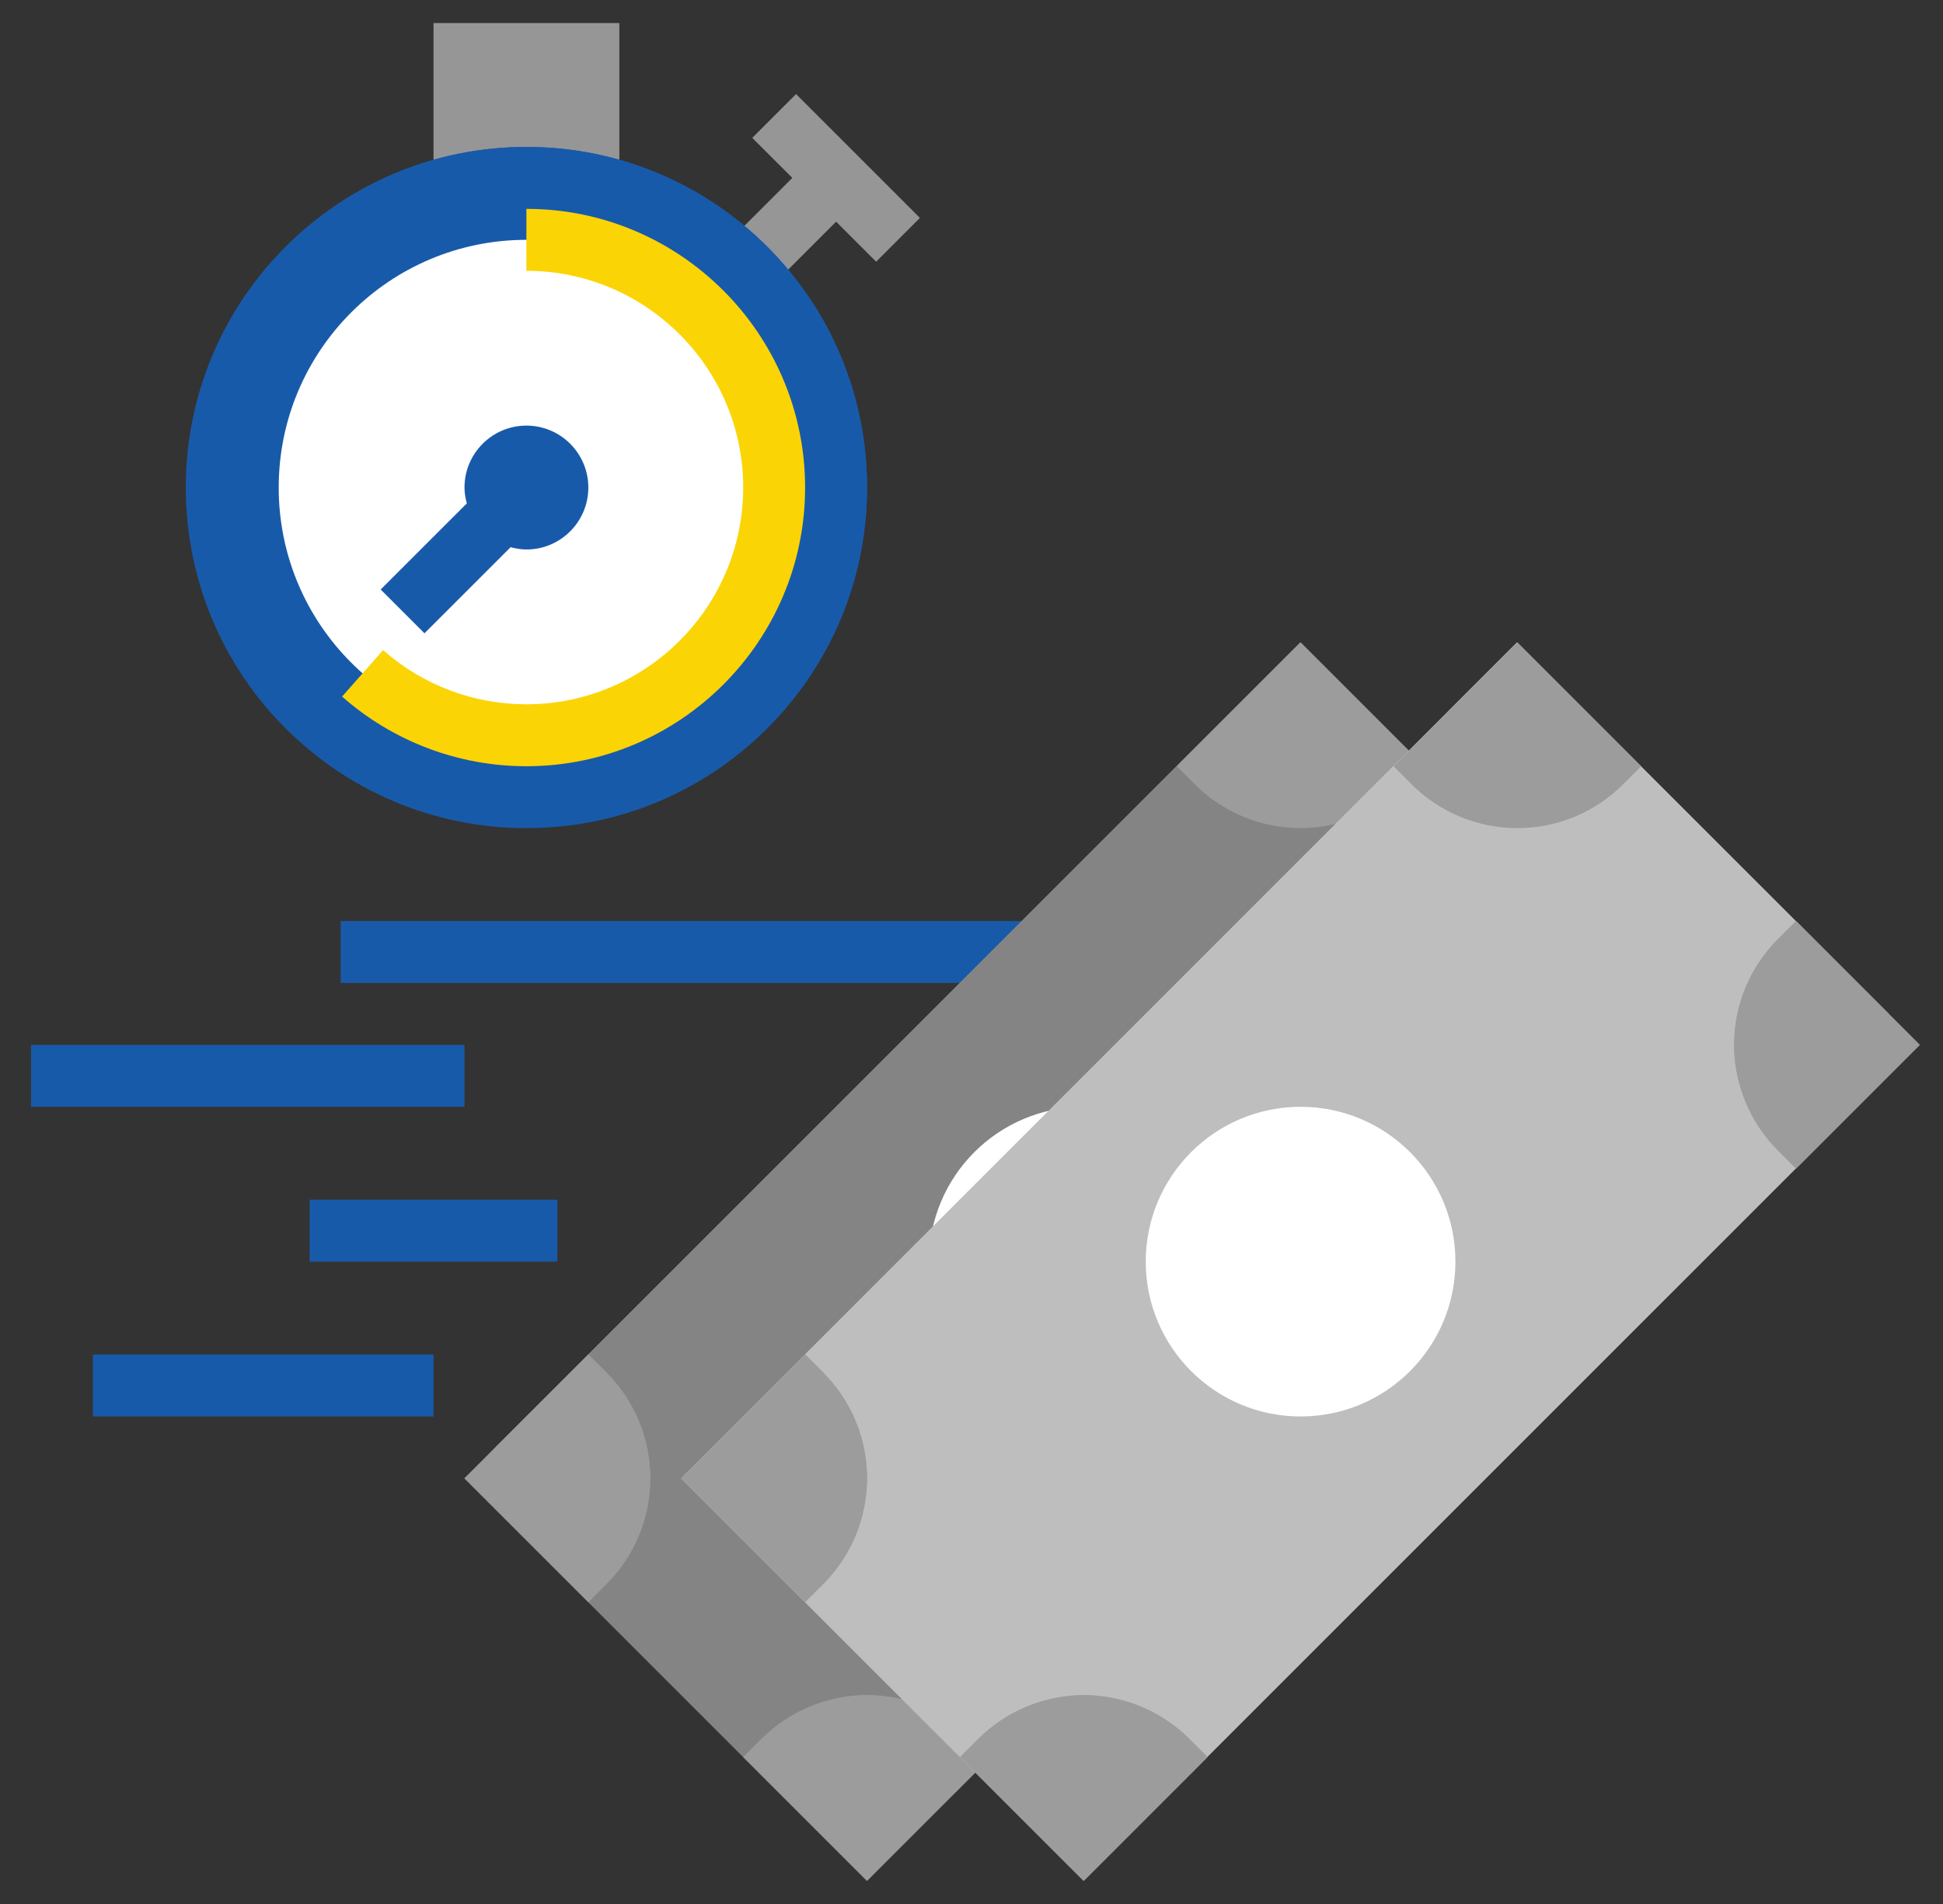 <svg width="50" height="49" viewBox="0 0 50 49" fill="none" xmlns="http://www.w3.org/2000/svg">
<rect x="0" y="0" width="50" height="49" fill="#333333" stroke="none"/>
<path d="M8.766 23.703H27.89V25.297H8.766V23.703Z" fill="#185AAA"/>
<path d="M23.673 5.608L20.485 2.421L19.358 3.548L20.389 4.578L18.328 6.639L19.455 7.766L21.516 5.705L22.546 6.735L23.673 5.608ZM15.938 4.112V0.594H11.156V4.111" fill="#969696"/>
<path d="M13.547 21.312C18.388 21.312 22.312 17.388 22.312 12.547C22.312 7.706 18.388 3.781 13.547 3.781C8.706 3.781 4.781 7.706 4.781 12.547C4.781 17.388 8.706 21.312 13.547 21.312Z" fill="#185AAA"/>
<path d="M13.547 3.781C11.418 3.78 9.361 4.559 7.766 5.969C6.356 7.565 5.577 9.621 5.578 11.75C5.578 16.591 9.503 20.516 14.344 20.516C16.561 20.516 18.581 19.685 20.124 18.327C21.535 16.732 22.313 14.676 22.312 12.547C22.312 7.706 18.388 3.781 13.547 3.781Z" fill="#185AAA"/>
<path d="M13.547 18.922C17.068 18.922 19.922 16.068 19.922 12.547C19.922 9.026 17.068 6.172 13.547 6.172C10.026 6.172 7.172 9.026 7.172 12.547C7.172 16.068 10.026 18.922 13.547 18.922Z" fill="white"/>
<path d="M11.949 38.045L33.462 16.533L43.82 26.89L22.307 48.403L11.949 38.045Z" fill="#848484"/>
<path d="M12.746 37.248L33.461 16.533L43.023 26.094L22.307 46.81L12.746 37.248Z" fill="#848484"/>
<path d="M27.891 36.453C30.091 36.453 31.875 34.669 31.875 32.469C31.875 30.268 30.091 28.484 27.891 28.484C25.69 28.484 23.906 30.268 23.906 32.469C23.906 34.669 25.69 36.453 27.891 36.453Z" fill="white"/>
<path d="M40.641 23.703L40.174 24.17C39.816 24.527 39.533 24.951 39.34 25.418C39.146 25.885 39.047 26.385 39.047 26.891C39.047 27.396 39.146 27.896 39.34 28.363C39.533 28.83 39.816 29.254 40.174 29.611L40.641 30.078L43.828 26.891L40.641 23.703Z" fill="#FFD997"/>
<path d="M33.469 21.312C33.974 21.312 34.474 21.213 34.941 21.02C35.408 20.826 35.832 20.543 36.189 20.186L36.656 19.719L33.469 16.531L30.281 19.719L30.748 20.186C31.105 20.543 31.53 20.826 31.996 21.02C32.463 21.213 32.964 21.312 33.469 21.312Z" fill="#9C9C9C"/>
<path d="M16.734 38.047C16.734 37.542 16.635 37.041 16.442 36.575C16.248 36.108 15.965 35.684 15.608 35.326L15.141 34.859L11.953 38.047L15.141 41.234L15.608 40.767C15.965 40.41 16.248 39.986 16.442 39.519C16.635 39.052 16.734 38.552 16.734 38.047ZM22.312 43.625C21.807 43.625 21.307 43.724 20.84 43.918C20.373 44.111 19.949 44.395 19.592 44.752L19.125 45.219L22.312 48.406L25.5 45.219L25.033 44.752C24.676 44.395 24.252 44.111 23.785 43.918C23.318 43.724 22.818 43.625 22.312 43.625Z" fill="#9C9C9C"/>
<path d="M40.641 23.703L40.174 24.17C39.816 24.527 39.533 24.951 39.34 25.418C39.146 25.885 39.047 26.385 39.047 26.891C39.047 27.753 39.351 28.576 39.876 29.249L43.031 26.094L40.641 23.703Z" fill="#FFECD2"/>
<path d="M15.608 35.326L15.141 34.859L12.75 37.25L15.905 40.405C16.437 39.733 16.729 38.903 16.734 38.047C16.734 37.542 16.635 37.041 16.442 36.575C16.248 36.108 15.965 35.684 15.608 35.326ZM19.954 44.455L22.312 46.812L24.671 44.455C23.998 43.929 23.175 43.625 22.312 43.625C21.45 43.625 20.627 43.929 19.954 44.455Z" fill="#9C9C9C"/>
<path d="M2.391 34.859H11.156V36.453H2.391V34.859Z" fill="#185AAA"/>
<path d="M7.969 30.875H14.344V32.469H7.969V30.875Z" fill="#185AAA"/>
<path d="M0.797 26.891H11.953V28.484H0.797V26.891Z" fill="#185AAA"/>
<path d="M13.547 10.953C12.668 10.953 11.953 11.668 11.953 12.547C11.953 12.689 11.978 12.823 12.013 12.955L9.796 15.171L10.923 16.298L13.14 14.082C13.27 14.116 13.405 14.141 13.547 14.141C14.426 14.141 15.14 13.426 15.14 12.547C15.14 11.668 14.426 10.953 13.547 10.953Z" fill="#185AAA"/>
<path d="M13.546 19.719C11.8 19.72 10.113 19.082 8.803 17.926L9.858 16.731C10.876 17.63 12.188 18.126 13.546 18.125C16.622 18.125 19.125 15.623 19.125 12.547C19.125 9.471 16.622 6.969 13.546 6.969V5.375C17.501 5.375 20.718 8.593 20.718 12.547C20.718 16.501 17.501 19.719 13.546 19.719Z" fill="#FBD405"/>
<path d="M17.526 38.047L39.039 16.533L49.397 26.89L27.884 48.403L17.526 38.047Z" fill="#BEBEBE"/>
<path d="M18.323 37.25L39.039 16.533L48.601 26.094L27.884 46.811L18.323 37.25Z" fill="#BEBEBE"/>
<path d="M33.469 36.453C35.669 36.453 37.453 34.669 37.453 32.469C37.453 30.268 35.669 28.484 33.469 28.484C31.268 28.484 29.484 30.268 29.484 32.469C29.484 34.669 31.268 36.453 33.469 36.453Z" fill="white"/>
<path d="M46.219 23.703L45.752 24.17C45.395 24.527 45.111 24.951 44.918 25.418C44.724 25.885 44.625 26.385 44.625 26.891C44.625 27.396 44.724 27.896 44.918 28.363C45.111 28.83 45.395 29.254 45.752 29.611L46.219 30.078L49.406 26.891L46.219 23.703Z" fill="#9C9C9C"/>
<path d="M39.047 21.312C39.552 21.312 40.052 21.213 40.519 21.02C40.986 20.826 41.41 20.543 41.767 20.186L42.234 19.719L39.047 16.531L35.859 19.719L36.326 20.186C36.684 20.543 37.108 20.826 37.575 21.02C38.041 21.213 38.542 21.312 39.047 21.312Z" fill="#9C9C9C"/>
<path d="M22.312 38.047C22.312 37.542 22.213 37.041 22.02 36.575C21.826 36.108 21.543 35.684 21.186 35.326L20.719 34.859L17.531 38.047L20.719 41.234L21.186 40.767C21.543 40.41 21.826 39.986 22.02 39.519C22.213 39.052 22.312 38.552 22.312 38.047ZM27.891 43.625C27.385 43.625 26.885 43.724 26.418 43.918C25.951 44.111 25.527 44.395 25.17 44.752L24.703 45.219L27.891 48.406L31.078 45.219L30.611 44.752C30.254 44.395 29.83 44.111 29.363 43.918C28.896 43.724 28.396 43.625 27.891 43.625Z" fill="#9C9C9C"/>
<path d="M46.219 23.703L45.752 24.17C45.395 24.527 45.111 24.951 44.918 25.418C44.724 25.885 44.625 26.385 44.625 26.891C44.625 27.753 44.929 28.576 45.455 29.249L48.609 26.094L46.219 23.703ZM21.186 35.326L20.719 34.859L18.328 37.25L21.483 40.405C22.015 39.733 22.307 38.903 22.312 38.047C22.312 37.542 22.213 37.041 22.02 36.575C21.826 36.108 21.543 35.684 21.186 35.326ZM25.533 44.455L27.891 46.812L30.249 44.455C29.576 43.929 28.753 43.625 27.891 43.625C27.028 43.625 26.205 43.929 25.533 44.455Z" fill="#9C9C9C"/>
</svg>
